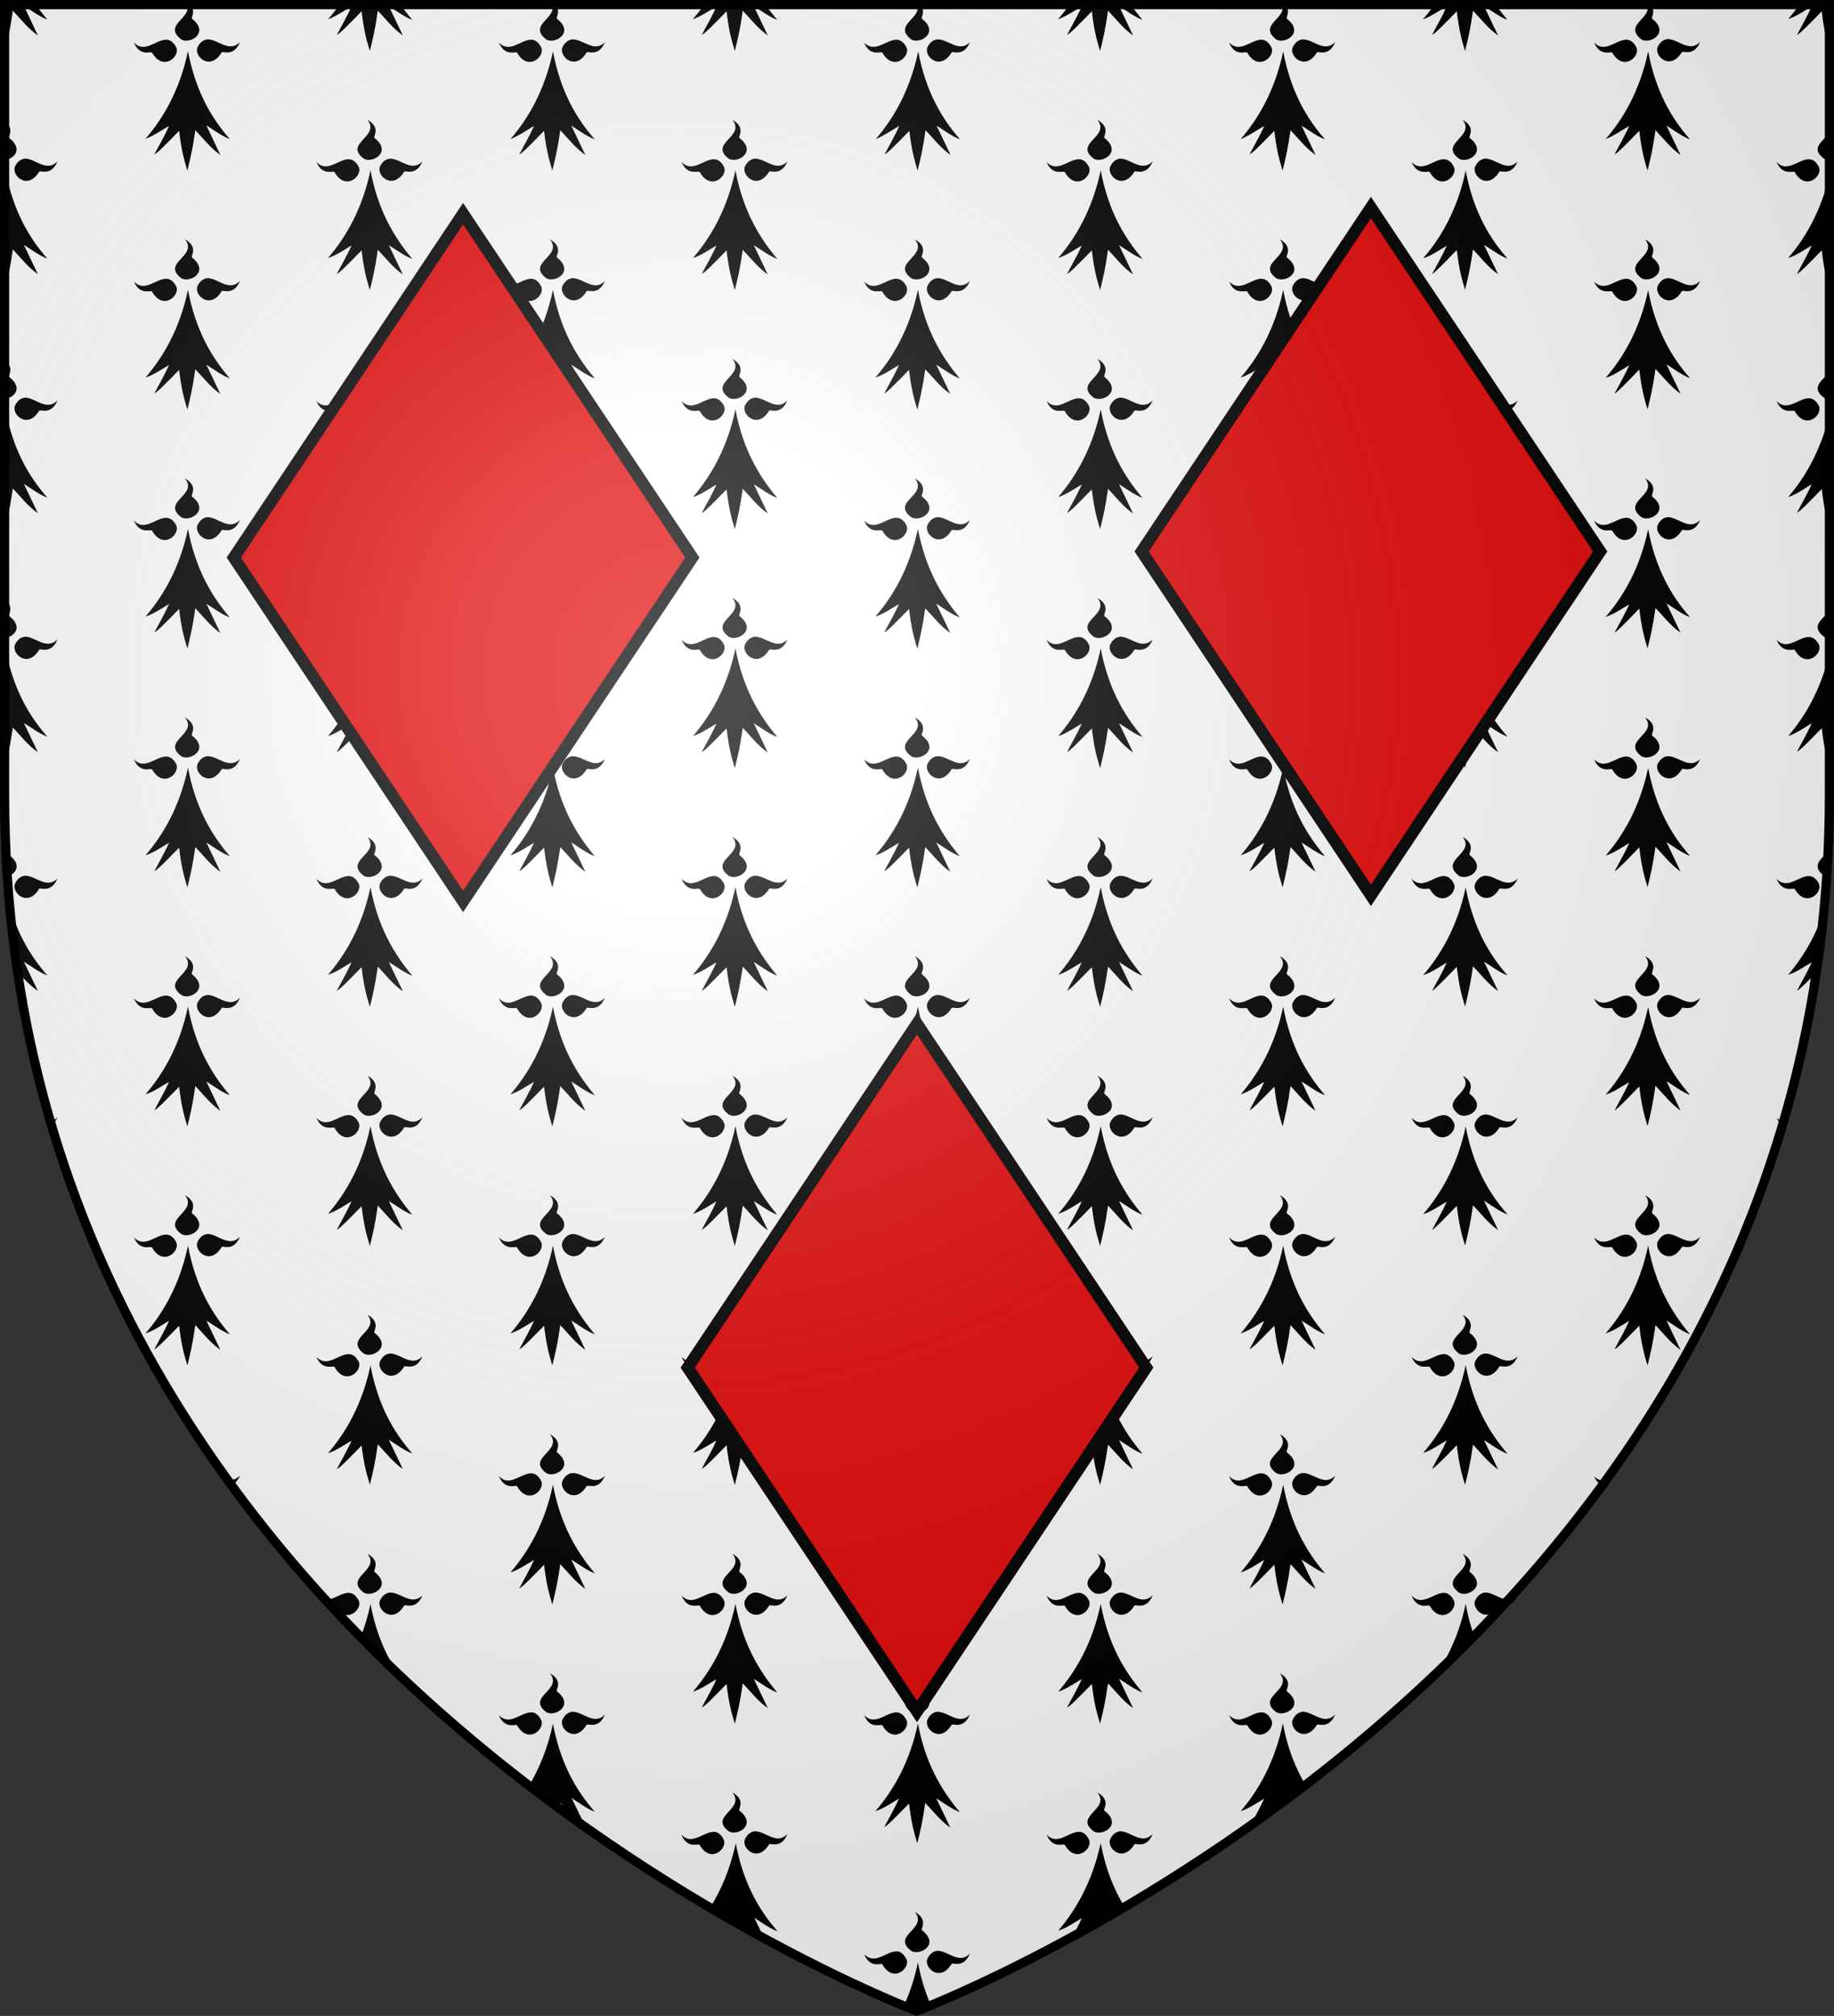<svg xmlns="http://www.w3.org/2000/svg" xml:space="preserve" id="svg2" x="0" y="0" style="enable-background:new 0 0 600 659.5" version="1.1" viewBox="0 0 600 659.5"><rect x="0" y="0" width="600" height="659.5" fill="#333333" stroke="none"/><style>.st0{fill:#fff}.st1{fill:#e20909;stroke:#000;stroke-width:3.897;stroke-miterlimit:10}</style><path id="path2875_4_" d="M300 657.9s298.5-112.3 298.5-397.8V1.5H1.5v258.6C1.5 545.6 300 657.9 300 657.9z" class="st0"/><path d="m242.9 630.1 2.7 1.5c-.9-.9-1.7-1.9-2.6-2.8 0 .5-.1.9-.1 1.3zM410.6 596.2c2.1-1.5 4.3-3.1 6.4-4.7-.1-.5-.1-1.1-.2-1.6-2.5 2.7-4.7 4.9-6.2 6.3zM354.8 631.5c.8-.5 1.7-.9 2.5-1.4 0-.3-.1-.7-.1-1.1-.9.9-1.7 1.7-2.4 2.5zM1.5 118.7v2.3c.3-.7.3-1.5 0-2.3zM183.3 589.7c-.1.7-.2 1.3-.3 1.9 2.4 1.7 4.7 3.4 7 5.1-2.5-2.2-4.5-4.6-6.7-7zM1.5 40.5v2.3c.3-.7.3-1.5 0-2.3zM1.5 196.8v2.3c.3-.7.3-1.4 0-2.3z" class="st0"/><path d="M596.7 51.9c.5.3 1.1.4 1.8.4v-9.2c-1.5 3-6.7 5.1-1.8 8.8zM598.5 40.2v-.5c-.2-.1-.4-.3-.6-.4l.6.9zM587.2 56.4c3.6 6.2 9.1 1.2 7.9-1.7-1-2.1-2.4-2.7-3.6-2.6-3.3.2-6.9 4.5-10.3.9 2.1 4.9 5.9 2.5 6 3.4zM490.5 56.2c.2-.7 3.9 1.7 6-3.4-3.4 3.6-7-.7-10.3-.9h-.5c-1 .2-2.2.7-3.1 2.6-1.2 2.9 4.1 7.9 7.9 1.7zM592.7 2.1c-1.5 3.4-3.3 6.4-4.8 9.3.9-.3 3.9-3.4 8.1-7.7.6 5.6 1.4 8.7 2.5 12.2V1.5h-9.8c-1.2 1.7-2.4 3.3-3.7 4.7 2.4-.7 5.2-2.6 7.7-4.1zM537 12.9c2.7 1.7 9.4-2.1 3.6-6.7-.7-.3 1.4-2.4-.7-4.7h-1c1.7 4.5-8 6.6-1.9 11.4zM550.2 17.1c.2-.7 3.9 1.7 6-3.4-3.4 3.6-7-.7-10.3-.9h-.5c-1 .2-2.2.7-3.1 2.6-1.2 2.9 4.1 7.9 7.9 1.7zM527.5 17.3c3.6 6.2 9.1 1.2 7.9-1.7-1-2.1-2.4-2.7-3.6-2.6-3.3.2-6.9 4.5-10.3.9 2.1 5 5.9 2.6 6 3.4zM533 41.2c-1.5 3.4-3.3 6.4-4.8 9.3.9-.3 3.9-3.4 8.1-7.7.7 6 1.5 9.1 2.7 13 1-4.1 1.7-6.9 2.6-13.2 2.6 2.7 4.8 5.7 8.2 8.1l-4.6-9.6c2.4 1.5 5.2 3.6 7.7 4.5-6.2-7-11.3-16-13.7-28.8-2.7 12.9-8.2 22.1-13.9 28.7 2.4-.9 5.1-2.8 7.7-4.3zM596.7 130.1c.5.3 1.1.4 1.8.4v-9.2c-1.5 3-6.7 5.1-1.8 8.8zM598.5 118.3v-.5c-.2-.1-.4-.3-.6-.4l.6.9zM587.2 134.6c3.6 6.2 9.1 1.2 7.9-1.7-1-2.1-2.4-2.7-3.6-2.6-3.3.2-6.9 4.5-10.3.9 2.1 4.9 5.9 2.5 6 3.4zM486.2 130.1h-.5c-1 .2-2.2.7-3.1 2.6-1.2 2.9 4.1 7.9 7.9 1.7.2-.7 3.9 1.7 6-3.4-3.4 3.6-7.1-.7-10.3-.9zM592.7 80.3c-1.5 3.4-3.3 6.4-4.8 9.3.9-.3 3.9-3.4 8.1-7.7.6 5.6 1.4 8.7 2.5 12.2V57.5c-2.9 11.9-8.1 20.7-13.5 26.9 2.4-.7 5.2-2.6 7.7-4.1zM537 91c2.7 1.7 9.4-2.1 3.6-6.7-.9-.3 2.4-3.3-2.4-6 4.4 5.5-7.9 7.6-1.2 12.7zM545.9 91h-.5c-1 .2-2.2.7-3.1 2.6-1.2 2.9 4.1 7.9 7.9 1.7.2-.7 3.9 1.7 6-3.4-3.4 3.6-7-.7-10.3-.9zM527.5 95.5c3.6 6.2 9.1 1.2 7.9-1.7-1-2.1-2.4-2.7-3.6-2.6-3.3.2-6.9 4.5-10.3.9 2.1 4.9 5.9 2.5 6 3.4zM536.3 120.9c.7 6 1.5 9.1 2.7 13 1-4.1 1.7-6.9 2.6-13.2 2.6 2.7 4.8 5.7 8.2 8.1l-4.6-9.6c2.4 1.5 5.2 3.6 7.7 4.5-6.2-7-11.3-16-13.7-28.8-2.7 12.9-8.2 22.1-13.9 28.7 2.4-.7 5.2-2.6 7.7-4.1-1.5 3.4-3.3 6.4-4.8 9.3.9-.5 4-3.6 8.1-7.9zM596.7 208.3c.5.3 1.1.4 1.8.4v-9.2c-1.5 2.9-6.7 5-1.8 8.8zM598.5 196.5v-.5c-.2-.1-.4-.3-.6-.4l.6.9zM587.2 212.7c3.6 6.2 9.1 1.2 7.9-1.7-1-2.1-2.4-2.7-3.6-2.6-3.3.2-6.9 4.5-10.3.9 2.1 5 5.9 2.6 6 3.4zM486.2 208.3h-.5c-1 .2-2.2.7-3.1 2.6-1.2 2.9 4.1 7.9 7.9 1.7.2-.7 3.9 1.7 6-3.4-3.4 3.5-7.1-.7-10.3-.9zM592.7 158.4c-1.5 3.4-3.3 6.4-4.8 9.3.9-.3 3.9-3.4 8.1-7.7.6 5.6 1.4 8.7 2.5 12.2v-36.5c-2.9 11.9-8.1 20.7-13.5 26.9 2.4-.7 5.2-2.6 7.7-4.2zM537 169.2c2.7 1.7 9.4-2.1 3.6-6.7-.9-.3 2.4-3.3-2.4-6 4.4 5.5-7.9 7.5-1.2 12.7zM545.9 169.2h-.5c-1 .2-2.2.7-3.1 2.6-1.2 2.9 4.1 7.9 7.9 1.7.2-.7 3.9 1.7 6-3.4-3.4 3.6-7-.7-10.3-.9zM527.5 173.7c3.6 6.2 9.1 1.2 7.9-1.7-1-2.1-2.4-2.7-3.6-2.6-3.3.2-6.9 4.5-10.3.9 2.1 4.9 5.9 2.5 6 3.4zM536.3 199.1c.7 6 1.5 9.1 2.7 13 1-4.1 1.7-6.9 2.6-13.2 2.6 2.7 4.8 5.7 8.2 8.1l-4.6-9.6c2.4 1.5 5.2 3.6 7.7 4.5-6.2-7-11.3-16-13.7-28.8-2.7 12.9-8.2 22.1-13.9 28.7 2.4-.7 5.2-2.6 7.7-4.1-1.5 3.4-3.3 6.4-4.8 9.3.9-.5 4-3.6 8.1-7.9zM596.7 286.5c.3.2.6.3.9.4.2-2.8.3-5.6.5-8.5-1.9 2.5-5.9 4.6-1.4 8.1zM598.2 274.2v-.3c-.1-.1-.2-.2-.4-.2.2.2.3.4.4.5zM587.2 290.9c3.6 6.2 9.1 1.2 7.9-1.7-1-2.1-2.4-2.7-3.6-2.6-3.3.2-6.9 4.5-10.3.9 2.1 5 5.9 2.6 6 3.4zM486.2 286.5h-.5c-1 .2-2.2.7-3.1 2.6-1.2 2.9 4.1 7.9 7.9 1.7.2-.7 3.9 1.7 6-3.4-3.4 3.5-7.1-.8-10.3-.9zM592.7 236.6c-1.5 3.4-3.3 6.4-4.8 9.3.9-.3 3.9-3.4 8.1-7.7.6 5.6 1.4 8.7 2.5 12.2v-36.5c-2.9 11.9-8.1 20.7-13.5 26.9 2.4-.8 5.2-2.6 7.7-4.2zM537 247.4c2.7 1.7 9.4-2.1 3.6-6.7-.9-.3 2.4-3.3-2.4-6 4.4 5.5-7.9 7.5-1.2 12.7zM545.9 247.4h-.5c-1 .2-2.2.7-3.1 2.6-1.2 2.9 4.1 7.9 7.9 1.7.2-.7 3.9 1.7 6-3.4-3.4 3.5-7-.8-10.3-.9zM527.5 251.8c3.6 6.2 9.1 1.2 7.9-1.7-1-2.1-2.4-2.7-3.6-2.6-3.3.2-6.9 4.5-10.3.9 2.1 5 5.9 2.6 6 3.4zM536.3 277.2c.7 6 1.5 9.1 2.7 13 1-4.1 1.7-6.9 2.6-13.2 2.6 2.7 4.8 5.7 8.2 8.1l-4.6-9.6c2.4 1.5 5.2 3.6 7.7 4.5-6.2-7-11.3-16-13.7-28.8-2.7 12.9-8.2 22.1-13.9 28.7 2.4-.7 5.2-2.6 7.7-4.1-1.5 3.4-3.3 6.4-4.8 9.3.9-.5 4-3.6 8.1-7.9zM583.1 368.2c.1-.4.2-.8.4-1.2-.7-.2-1.5-.6-2.2-1.3.5 1.3 1.1 2 1.8 2.5zM486.2 364.6h-.5c-1 .2-2.2.7-3.1 2.6-1.2 2.9 4.1 7.9 7.9 1.7.2-.7 3.9 1.7 6-3.4-3.4 3.6-7.1-.7-10.3-.9zM592.7 314.8c-1.5 3.4-3.3 6.4-4.8 9.3.7-.3 3.1-2.6 6.3-5.9 1-6.5 1.8-13.1 2.4-19.8-3 8.7-7.3 15.5-11.6 20.5 2.4-.7 5.2-2.6 7.7-4.1zM537 325.5c2.7 1.7 9.4-2.1 3.6-6.7-.9-.3 2.4-3.3-2.4-6 4.4 5.5-7.9 7.6-1.2 12.7zM545.9 325.5h-.5c-1 .2-2.2.7-3.1 2.6-1.2 2.9 4.1 7.9 7.9 1.7.2-.7 3.9 1.7 6-3.4-3.4 3.6-7-.7-10.3-.9zM527.5 330c3.6 6.2 9.1 1.2 7.9-1.7-1-2.1-2.4-2.7-3.6-2.6-3.3.2-6.9 4.5-10.3.9 2.1 4.9 5.9 2.5 6 3.4zM536.3 355.4c.7 6 1.5 9.1 2.7 13 1-4.1 1.7-6.9 2.6-13.2 2.6 2.7 4.8 5.7 8.2 8.1l-4.6-9.6c2.4 1.5 5.2 3.6 7.7 4.5-6.2-7-11.3-16-13.7-28.8-2.7 12.9-8.2 22.1-13.9 28.7 2.4-.7 5.2-2.6 7.7-4.1-1.5 3.4-3.3 6.4-4.8 9.3.9-.5 4-3.6 8.1-7.9zM486.2 442.8h-.5c-1 .2-2.2.7-3.1 2.6-1.2 2.9 4.1 7.9 7.9 1.7.2-.7 3.9 1.7 6-3.4-3.4 3.6-7.1-.7-10.3-.9zM537 403.7c2.7 1.7 9.4-2.1 3.6-6.7-.9-.3 2.4-3.3-2.4-6 4.4 5.5-7.9 7.6-1.2 12.7zM545.9 403.7h-.5c-1 .2-2.2.7-3.1 2.6-1.2 2.9 4.1 7.9 7.9 1.7.2-.7 3.9 1.7 6-3.4-3.4 3.6-7-.7-10.3-.9zM527.5 408.2c3.6 6.2 9.1 1.2 7.9-1.7-1-2.1-2.4-2.7-3.6-2.6-3.3.2-6.9 4.5-10.3.9 2.1 4.9 5.9 2.5 6 3.4zM539.2 407.5c-2.7 12.9-8.2 22.1-13.9 28.7 2.4-.7 5.2-2.6 7.7-4.1-1.5 3.4-3.3 6.4-4.8 9.3.9-.3 3.9-3.4 8.1-7.7.7 6 1.5 9.1 2.7 13 1-4.1 1.7-6.9 2.6-13.2 2.6 2.7 4.8 5.7 8.2 8.1l-4.6-9.6c2.4 1.5 5.2 3.6 7.7 4.5-6.1-7.2-11.3-16.1-13.7-29zM491.8 525.2c1.3.1 3.4-.1 4.7-3.4-.9 1-1.9 1.4-2.9 1.4-.6.7-1.2 1.4-1.8 2z"/><path d="M486.2 521h-.5c-1 .2-2.2.7-3.1 2.6-1.2 2.9 4.1 7.9 7.9 1.7.1-.2.6-.1 1.3 0 .6-.7 1.2-1.3 1.8-2-2.5.1-5.1-2.2-7.4-2.3zM521.5 482.9c.8 1.8 1.7 2.7 2.7 3 .4-.6.8-1.1 1.2-1.7-1.3.3-2.6.1-3.9-1.3zM477.3 51.9c2.7 1.7 9.4-2.1 3.6-6.7-.9-.3 2.4-3.3-2.4-6 4.4 5.5-7.9 7.6-1.2 12.7zM467.8 56.4c3.6 6.2 9.1 1.2 7.9-1.7-1-2.1-2.4-2.7-3.6-2.6-3.3.2-6.9 4.5-10.3.9 2.1 4.9 5.8 2.5 6 3.4zM366.8 51.9h-.5c-1 .2-2.2.7-3.1 2.6-1.2 2.9 4.1 7.9 7.9 1.7.2-.7 3.9 1.7 6-3.4-3.5 3.6-7.1-.7-10.3-.9zM473.3 2.1c-1.5 3.4-3.3 6.4-4.8 9.3.9-.3 3.9-3.4 8.1-7.7.7 6 1.5 9.1 2.7 13 1-4.1 1.7-6.9 2.6-13.2 2.6 2.7 4.8 5.7 8.2 8.1L485.5 2c2.4 1.5 5.2 3.6 7.7 4.5-1.3-1.5-2.6-3.2-3.9-4.9h-20.1c-1.2 1.7-2.4 3.3-3.7 4.7 2.5-.8 5.2-2.7 7.8-4.2zM417.5 12.9c2.7 1.7 9.4-2.1 3.6-6.7-.7-.3 1.4-2.4-.7-4.7h-1c1.8 4.5-8 6.6-1.9 11.4zM426.5 12.9h-.5c-1 .2-2.2.7-3.1 2.6-1.2 2.9 4.1 7.9 7.9 1.7.2-.7 3.9 1.7 6-3.4-3.5 3.5-7.1-.8-10.3-.9zM408.1 17.3c3.6 6.2 9.1 1.2 7.9-1.7-1-2.1-2.4-2.7-3.6-2.6-3.3.2-6.9 4.5-10.3.9 2 5 5.8 2.6 6 3.4zM413.6 41.2c-1.5 3.4-3.3 6.4-4.8 9.3.9-.3 3.9-3.4 8.1-7.7.7 6 1.5 9.1 2.7 13 1-4.1 1.7-6.9 2.6-13.2 2.6 2.7 4.8 5.7 8.2 8.1l-4.6-9.6c2.4 1.5 5.2 3.6 7.7 4.5-6.2-7-11.3-16-13.7-28.8-2.7 12.9-8.2 22.1-13.9 28.7 2.4-.9 5.1-2.8 7.7-4.3zM477.3 130.1c2.7 1.7 9.4-2.1 3.6-6.7-.9-.3 2.4-3.3-2.4-6 4.4 5.5-7.9 7.6-1.2 12.7zM467.8 134.6c3.6 6.2 9.1 1.2 7.9-1.7-1-2.1-2.4-2.7-3.6-2.6-3.3.2-6.9 4.5-10.3.9 2.1 4.9 5.8 2.5 6 3.4zM366.8 130.1h-.5c-1 .2-2.2.7-3.1 2.6-1.2 2.9 4.1 7.9 7.9 1.7.2-.7 3.9 1.7 6-3.4-3.5 3.6-7.1-.7-10.3-.9zM476.6 81.8c.7 6 1.5 9.1 2.7 13 1-4.1 1.7-6.9 2.6-13.2 2.6 2.7 4.8 5.7 8.2 8.1l-4.6-9.6c2.4 1.5 5.2 3.6 7.7 4.5-6.2-7-11.3-16-13.7-28.8-2.7 12.9-8.2 22.1-13.9 28.7 2.4-.7 5.2-2.6 7.7-4.1-1.5 3.4-3.3 6.4-4.8 9.3.9-.5 3.9-3.6 8.1-7.9zM421.1 84.3c-.9-.3 2.4-3.3-2.4-6 4.5 5.5-7.9 7.6-1.2 12.7 2.8 1.7 9.5-2 3.6-6.7zM426.5 91h-.5c-1 .2-2.2.7-3.1 2.6-1.2 2.9 4.1 7.9 7.9 1.7.2-.7 3.9 1.7 6-3.4-3.5 3.6-7.1-.7-10.3-.9zM408.1 95.5c3.6 6.2 9.1 1.2 7.9-1.7-1-2.1-2.4-2.7-3.6-2.6-3.3.2-6.9 4.5-10.3.9 2 4.9 5.8 2.5 6 3.4zM419.8 94.8c-2.7 12.9-8.2 22.1-13.9 28.7 2.4-.7 5.2-2.6 7.7-4.1-1.5 3.4-3.3 6.4-4.8 9.3.9-.3 3.9-3.4 8.1-7.7.7 6 1.5 9.1 2.7 13 1-4.1 1.7-6.9 2.6-13.2 2.6 2.7 4.8 5.7 8.2 8.1l-4.6-9.6c2.4 1.5 5.2 3.6 7.7 4.5-6.2-7.2-11.3-16.1-13.7-29zM477.3 208.3c2.7 1.7 9.4-2.1 3.6-6.7-.9-.3 2.4-3.3-2.4-6 4.4 5.5-7.9 7.5-1.2 12.7zM467.8 212.7c3.6 6.2 9.1 1.2 7.9-1.7-1-2.1-2.4-2.7-3.6-2.6-3.3.2-6.9 4.5-10.3.9 2.1 5 5.8 2.6 6 3.4zM366.8 208.3h-.5c-1 .2-2.2.7-3.1 2.6-1.2 2.9 4.1 7.9 7.9 1.7.2-.7 3.9 1.7 6-3.4-3.5 3.5-7.1-.7-10.3-.9zM476.6 160c.7 6 1.5 9.1 2.7 13 1-4.1 1.7-6.9 2.6-13.2 2.6 2.7 4.8 5.7 8.2 8.1l-4.6-9.6c2.4 1.5 5.2 3.6 7.7 4.5-6.2-7-11.3-16-13.7-28.8-2.7 12.9-8.2 22.1-13.9 28.7 2.4-.7 5.2-2.6 7.7-4.1-1.5 3.4-3.3 6.4-4.8 9.3.9-.5 3.9-3.6 8.1-7.9zM421.1 162.5c-.9-.3 2.4-3.3-2.4-6 4.5 5.5-7.9 7.6-1.2 12.7 2.8 1.7 9.5-2.1 3.6-6.7zM426.5 169.2h-.5c-1 .2-2.2.7-3.1 2.6-1.2 2.9 4.1 7.9 7.9 1.7.2-.7 3.9 1.7 6-3.4-3.5 3.6-7.1-.7-10.3-.9zM408.1 173.7c3.6 6.2 9.1 1.2 7.9-1.7-1-2.1-2.4-2.7-3.6-2.6-3.3.2-6.9 4.5-10.3.9 2 4.9 5.8 2.5 6 3.4zM419.8 173c-2.7 12.9-8.2 22.1-13.9 28.7 2.4-.7 5.2-2.6 7.7-4.1-1.5 3.4-3.3 6.4-4.8 9.3.9-.3 3.9-3.4 8.1-7.7.7 6 1.5 9.1 2.7 13 1-4.1 1.7-6.9 2.6-13.2 2.6 2.7 4.8 5.7 8.2 8.1l-4.6-9.6c2.4 1.5 5.2 3.6 7.7 4.5-6.2-7.2-11.3-16.2-13.7-29zM477.3 286.5c2.7 1.7 9.4-2.1 3.6-6.7-.9-.3 2.4-3.3-2.4-6 4.4 5.4-7.9 7.5-1.2 12.7zM467.8 290.9c3.6 6.2 9.1 1.2 7.9-1.7-1-2.1-2.4-2.7-3.6-2.6-3.3.2-6.9 4.5-10.3.9 2.1 5 5.8 2.6 6 3.4zM366.8 286.5h-.5c-1 .2-2.2.7-3.1 2.6-1.2 2.9 4.1 7.9 7.9 1.7.2-.7 3.9 1.7 6-3.4-3.5 3.5-7.1-.8-10.3-.9zM476.6 238.2c.7 6 1.5 9.1 2.7 13 1-4.1 1.7-6.9 2.6-13.2 2.6 2.7 4.8 5.7 8.2 8.1l-4.6-9.6c2.4 1.5 5.2 3.6 7.7 4.5-6.2-7-11.3-16-13.7-28.8-2.7 12.9-8.2 22.1-13.9 28.7 2.4-.7 5.2-2.6 7.7-4.1-1.5 3.4-3.3 6.4-4.8 9.3.9-.6 3.9-3.7 8.1-7.9zM421.1 240.7c-.9-.3 2.4-3.3-2.4-6 4.5 5.5-7.9 7.6-1.2 12.7 2.8 1.7 9.5-2.1 3.6-6.7zM426.5 247.4h-.5c-1 .2-2.2.7-3.1 2.6-1.2 2.9 4.1 7.9 7.9 1.7.2-.7 3.9 1.7 6-3.4-3.5 3.5-7.1-.8-10.3-.9zM408.1 251.8c3.6 6.2 9.1 1.2 7.9-1.7-1-2.1-2.4-2.7-3.6-2.6-3.3.2-6.9 4.5-10.3.9 2 5 5.8 2.6 6 3.4zM419.8 251.1c-2.7 12.9-8.2 22.1-13.9 28.7 2.4-.7 5.2-2.6 7.7-4.1-1.5 3.4-3.3 6.4-4.8 9.3.9-.3 3.9-3.4 8.1-7.7.7 6 1.5 9.1 2.7 13 1-4.1 1.7-6.9 2.6-13.2 2.6 2.7 4.8 5.7 8.2 8.1l-4.6-9.6c2.4 1.5 5.2 3.6 7.7 4.5-6.2-7.2-11.3-16.1-13.7-29zM477.3 364.6c2.7 1.7 9.4-2.1 3.6-6.7-.9-.3 2.4-3.3-2.4-6 4.4 5.5-7.9 7.6-1.2 12.7zM467.8 369.1c3.6 6.2 9.1 1.2 7.9-1.7-1-2.1-2.4-2.7-3.6-2.6-3.3.2-6.9 4.5-10.3.9 2.1 4.9 5.8 2.5 6 3.4zM366.8 364.6h-.5c-1 .2-2.2.7-3.1 2.6-1.2 2.9 4.1 7.9 7.9 1.7.2-.7 3.9 1.7 6-3.4-3.5 3.6-7.1-.7-10.3-.9zM476.6 316.3c.7 6 1.5 9.1 2.7 13 1-4.1 1.7-6.9 2.6-13.2 2.6 2.7 4.8 5.7 8.2 8.1l-4.6-9.6c2.4 1.5 5.2 3.6 7.7 4.5-6.2-7-11.3-16-13.7-28.8-2.7 12.9-8.2 22.1-13.9 28.7 2.4-.7 5.2-2.6 7.7-4.1-1.5 3.4-3.3 6.4-4.8 9.3.9-.5 3.9-3.6 8.1-7.9zM421.1 318.8c-.9-.3 2.4-3.3-2.4-6 4.5 5.5-7.9 7.6-1.2 12.7 2.8 1.8 9.5-2 3.6-6.7zM426.5 325.5h-.5c-1 .2-2.2.7-3.1 2.6-1.2 2.9 4.1 7.9 7.9 1.7.2-.7 3.9 1.7 6-3.4-3.5 3.6-7.1-.7-10.3-.9zM408.1 330c3.6 6.2 9.1 1.2 7.9-1.7-1-2.1-2.4-2.7-3.6-2.6-3.3.2-6.9 4.5-10.3.9 2 4.9 5.8 2.5 6 3.4zM419.8 329.3c-2.7 12.9-8.2 22.1-13.9 28.7 2.4-.7 5.2-2.6 7.7-4.1-1.5 3.4-3.3 6.4-4.8 9.3.9-.3 3.9-3.4 8.1-7.7.7 6 1.5 9.1 2.7 13 1-4.1 1.7-6.9 2.6-13.2 2.6 2.7 4.8 5.7 8.2 8.1l-4.6-9.6c2.4 1.5 5.2 3.6 7.7 4.5-6.2-7.2-11.3-16.1-13.7-29zM477.3 442.8c2.7 1.7 9.4-2.1 3.6-6.7-.9-.3 2.4-3.3-2.4-6 4.4 5.5-7.9 7.5-1.2 12.7zM467.8 447.3c3.6 6.2 9.1 1.2 7.9-1.7-1-2.1-2.4-2.7-3.6-2.6-3.3.2-6.9 4.5-10.3.9 2.1 4.9 5.8 2.5 6 3.4zM366.8 442.8h-.5c-1 .2-2.2.7-3.1 2.6-1.2 2.9 4.1 7.9 7.9 1.7.2-.7 3.9 1.7 6-3.4-3.5 3.6-7.1-.7-10.3-.9zM476.6 394.5c.7 6 1.5 9.1 2.7 13 1-4.1 1.7-6.9 2.6-13.2 2.6 2.7 4.8 5.7 8.2 8.1l-4.6-9.6c2.4 1.5 5.2 3.6 7.7 4.5-6.2-7-11.3-16-13.7-28.8-2.7 12.9-8.2 22.1-13.9 28.7 2.4-.7 5.2-2.6 7.7-4.1-1.5 3.4-3.3 6.4-4.8 9.3.9-.5 3.9-3.6 8.1-7.9zM421.1 397c-.9-.3 2.4-3.3-2.4-6 4.5 5.5-7.9 7.6-1.2 12.7 2.8 1.7 9.5-2.1 3.6-6.7zM426.5 403.7h-.5c-1 .2-2.2.7-3.1 2.6-1.2 2.9 4.1 7.9 7.9 1.7.2-.7 3.9 1.7 6-3.4-3.5 3.6-7.1-.7-10.3-.9zM408.1 408.2c3.6 6.2 9.1 1.2 7.9-1.7-1-2.1-2.4-2.7-3.6-2.6-3.3.2-6.9 4.5-10.3.9 2 4.9 5.8 2.5 6 3.4zM419.8 407.5c-2.7 12.9-8.2 22.1-13.9 28.7 2.4-.7 5.2-2.6 7.7-4.1-1.5 3.4-3.3 6.4-4.8 9.3.9-.3 3.9-3.4 8.1-7.7.7 6 1.5 9.1 2.7 13 1-4.1 1.7-6.9 2.6-13.2 2.6 2.7 4.8 5.7 8.2 8.1l-4.6-9.6c2.4 1.5 5.2 3.6 7.7 4.5-6.2-7.2-11.3-16.1-13.7-29zM480.9 514.3c-.9-.3 2.4-3.3-2.4-6 4.5 5.5-7.9 7.6-1.2 12.7 2.7 1.7 9.4-2.1 3.6-6.7zM472.1 521.1c-3.3.2-6.9 4.5-10.3.9 2.1 5 5.8 2.6 6 3.4 3.6 6.2 9.1 1.2 7.9-1.7-1-2.1-2.4-2.7-3.6-2.6zM366.8 521h-.5c-1 .2-2.2.7-3.1 2.6-1.2 2.9 4.1 7.9 7.9 1.7.2-.7 3.9 1.7 6-3.4-3.5 3.5-7.1-.8-10.3-.9zM479.5 446.6c-2.7 12.9-8.2 22.1-13.9 28.7 2.4-.7 5.2-2.6 7.7-4.1-1.5 3.4-3.3 6.4-4.8 9.3.9-.3 3.9-3.4 8.1-7.7.7 6 1.5 9.1 2.7 13 1-4.1 1.7-6.9 2.6-13.2 2.6 2.7 4.8 5.7 8.2 8.1l-4.6-9.6c2.4 1.5 5.2 3.6 7.7 4.5-6.2-7.2-11.3-16.2-13.7-29zM421.1 475.2c-.9-.3 2.4-3.3-2.4-6 4.5 5.5-7.9 7.6-1.2 12.7 2.8 1.7 9.5-2.1 3.6-6.7zM426.5 481.9h-.5c-1 .2-2.2.7-3.1 2.6-1.2 2.9 4.1 7.9 7.9 1.7.2-.7 3.9 1.7 6-3.4-3.5 3.5-7.1-.8-10.3-.9zM408.1 486.3c3.6 6.2 9.1 1.2 7.9-1.7-1-2.1-2.4-2.7-3.6-2.6-3.3.2-6.9 4.5-10.3.9 2 5 5.8 2.6 6 3.4zM419.8 485.7c-2.7 12.9-8.2 22.1-13.9 28.7 2.4-.7 5.2-2.6 7.7-4.1-1.5 3.4-3.3 6.4-4.8 9.3.9-.3 3.9-3.4 8.1-7.7.7 6 1.5 9.1 2.7 13 1-4.1 1.7-6.9 2.6-13.2 2.6 2.7 4.8 5.7 8.2 8.1l-4.6-9.6c2.4 1.5 5.2 3.6 7.7 4.5-6.2-7.2-11.3-16.2-13.7-29zM366.8 599.1h-.5c-1 .2-2.2.7-3.1 2.6-1.2 2.9 4.1 7.9 7.9 1.7.2-.7 3.9 1.7 6-3.4-3.5 3.6-7.1-.7-10.3-.9zM470.5 546.9c4-3.8 7.9-7.7 11.8-11.7-1.2-3.2-2.1-6.6-2.8-10.5-1.9 9.1-5.3 16.4-9 22.2zM421.1 553.4c-.9-.3 2.4-3.3-2.4-6 4.5 5.5-7.9 7.6-1.2 12.7 2.8 1.7 9.5-2.1 3.6-6.7zM426.5 560h-.5c-1 .2-2.2.7-3.1 2.6-1.2 2.9 4.1 7.9 7.9 1.7.2-.7 3.9 1.7 6-3.4-3.5 3.6-7.1-.7-10.3-.9zM412.4 560.2c-3.3.2-6.9 4.5-10.3.9 2.1 5 5.8 2.6 6 3.4 3.6 6.2 9.1 1.2 7.9-1.7-1-2.1-2.4-2.8-3.6-2.6zM408.8 597.6c.3-.1.9-.6 1.8-1.4-.6.4-1.1.8-1.7 1.2 0 .1-.1.2-.1.2z"/><path d="M405.9 592.5c2.4-.7 5.2-2.6 7.7-4.1-1.5 3.3-3.2 6.2-4.7 9 .6-.4 1.1-.8 1.7-1.2 1.5-1.4 3.7-3.6 6.2-6.3.1.6.1 1.1.2 1.6 3.3-2.5 6.7-5 10.1-7.6-3.3-5.5-5.9-12-7.4-20.1-2.7 12.9-8.2 22.2-13.8 28.7zM357.8 51.9c2.7 1.7 9.4-2.1 3.6-6.7-.9-.3 2.4-3.3-2.4-6 4.5 5.5-7.9 7.6-1.2 12.7zM348.4 56.4c3.6 6.2 9.1 1.2 7.9-1.7-1-2.1-2.4-2.7-3.6-2.6-3.3.2-6.9 4.5-10.3.9 2 4.9 5.8 2.5 6 3.4zM247.3 51.9h-.5c-1 .2-2.2.7-3.1 2.6-1.2 2.9 4.1 7.9 7.9 1.7.2-.7 3.9 1.7 6-3.4-3.4 3.6-7-.7-10.3-.9zM353.9 2.1c-1.5 3.4-3.3 6.4-4.8 9.3.9-.3 3.9-3.4 8.1-7.7.7 6 1.5 9.1 2.7 13 1-4.1 1.7-6.9 2.6-13.2 2.6 2.7 4.8 5.7 8.2 8.1L366.1 2c2.4 1.5 5.2 3.6 7.7 4.5-1.3-1.5-2.6-3.2-3.9-4.9h-20.1c-1.2 1.7-2.4 3.3-3.7 4.7 2.5-.8 5.2-2.7 7.8-4.2zM298.1 12.9c2.7 1.7 9.4-2.1 3.6-6.7-.7-.3 1.4-2.4-.7-4.7h-1c1.8 4.5-8 6.6-1.9 11.4zM307 12.9h-.5c-1 .2-2.2.7-3.1 2.6-1.2 2.9 4.1 7.9 7.9 1.7.2-.7 3.9 1.7 6-3.4-3.4 3.5-7-.8-10.3-.9zM288.7 17.3c3.6 6.2 9.1 1.2 7.9-1.7-1-2.1-2.4-2.7-3.6-2.6-3.3.2-6.9 4.5-10.3.9 2 5 5.8 2.6 6 3.4zM294.2 41.2c-1.5 3.4-3.3 6.4-4.8 9.3.9-.3 3.9-3.4 8.1-7.7.7 6 1.5 9.1 2.7 13 1-4.1 1.7-6.9 2.6-13.2 2.6 2.7 4.8 5.7 8.2 8.1l-4.6-9.6c2.4 1.5 5.2 3.6 7.7 4.5-6.2-7-11.3-16-13.7-28.8-2.7 12.9-8.2 22.1-13.9 28.7 2.3-.9 5.1-2.8 7.7-4.3zM361.4 123.4c-.9-.3 2.4-3.3-2.4-6 4.5 5.5-7.9 7.6-1.2 12.7 2.8 1.7 9.5-2 3.6-6.7zM348.4 134.6c3.6 6.2 9.1 1.2 7.9-1.7-1-2.1-2.4-2.7-3.6-2.6-3.3.2-6.9 4.5-10.3.9 2 4.9 5.8 2.5 6 3.4zM247.3 130.1h-.5c-1 .2-2.2.7-3.1 2.6-1.2 2.9 4.1 7.9 7.9 1.7.2-.7 3.9 1.7 6-3.4-3.4 3.6-7-.7-10.3-.9zM360.1 55.7c-2.7 12.9-8.2 22.1-13.9 28.7 2.4-.7 5.2-2.6 7.7-4.1-1.5 3.4-3.3 6.4-4.8 9.3.9-.3 3.9-3.4 8.1-7.7.7 6 1.5 9.1 2.7 13 1-4.1 1.7-6.9 2.6-13.2 2.6 2.7 4.8 5.7 8.2 8.1l-4.6-9.6c2.4 1.5 5.2 3.6 7.7 4.5-6.2-7.2-11.3-16.1-13.7-29zM301.7 84.3c-.9-.3 2.4-3.3-2.4-6 4.5 5.5-7.9 7.6-1.2 12.7 2.8 1.7 9.5-2 3.6-6.7zM307 91h-.5c-1 .2-2.2.7-3.1 2.6-1.2 2.9 4.1 7.9 7.9 1.7.2-.7 3.9 1.7 6-3.4-3.4 3.6-7-.7-10.3-.9zM288.7 95.5c3.6 6.2 9.1 1.2 7.9-1.7-1-2.1-2.4-2.7-3.6-2.6-3.3.2-6.9 4.5-10.3.9 2 4.9 5.8 2.5 6 3.4zM300.3 94.8c-2.7 12.9-8.2 22.1-13.9 28.7 2.4-.7 5.2-2.6 7.7-4.1-1.5 3.4-3.3 6.4-4.8 9.3.9-.3 3.9-3.4 8.1-7.7.7 6 1.5 9.1 2.7 13 1-4.1 1.7-6.9 2.6-13.2 2.6 2.7 4.8 5.7 8.2 8.1l-4.6-9.6c2.4 1.5 5.2 3.6 7.7 4.5-6.1-7.2-11.3-16.1-13.7-29zM361.4 201.6c-.9-.3 2.4-3.3-2.4-6 4.5 5.5-7.9 7.6-1.2 12.7 2.8 1.7 9.5-2.1 3.6-6.7zM348.4 212.7c3.6 6.2 9.1 1.2 7.9-1.7-1-2.1-2.4-2.7-3.6-2.6-3.3.2-6.9 4.5-10.3.9 2 5 5.8 2.6 6 3.4zM247.3 208.3h-.5c-1 .2-2.2.7-3.1 2.6-1.2 2.9 4.1 7.9 7.9 1.7.2-.7 3.9 1.7 6-3.4-3.4 3.5-7-.7-10.3-.9zM360.1 133.9c-2.7 12.9-8.2 22.1-13.9 28.7 2.4-.7 5.2-2.6 7.7-4.1-1.5 3.4-3.3 6.4-4.8 9.3.9-.3 3.9-3.4 8.1-7.7.7 6 1.5 9.1 2.7 13 1-4.1 1.7-6.9 2.6-13.2 2.6 2.7 4.8 5.7 8.2 8.1l-4.6-9.6c2.4 1.5 5.2 3.6 7.7 4.5-6.2-7.2-11.3-16.1-13.7-29zM301.7 162.5c-.9-.3 2.4-3.3-2.4-6 4.5 5.5-7.9 7.6-1.2 12.7 2.8 1.7 9.5-2.1 3.6-6.7zM307 169.2h-.5c-1 .2-2.2.7-3.1 2.6-1.2 2.9 4.1 7.9 7.9 1.7.2-.7 3.9 1.7 6-3.4-3.4 3.6-7-.7-10.3-.9zM288.7 173.7c3.6 6.2 9.1 1.2 7.9-1.7-1-2.1-2.4-2.7-3.6-2.6-3.3.2-6.9 4.5-10.3.9 2 4.9 5.8 2.5 6 3.4zM300.3 173c-2.7 12.9-8.2 22.1-13.9 28.7 2.4-.7 5.2-2.6 7.7-4.1-1.5 3.4-3.3 6.4-4.8 9.3.9-.3 3.9-3.4 8.1-7.7.7 6 1.5 9.1 2.7 13 1-4.1 1.7-6.9 2.6-13.2 2.6 2.7 4.8 5.7 8.2 8.1l-4.6-9.6c2.4 1.5 5.2 3.6 7.7 4.5-6.1-7.2-11.3-16.2-13.7-29zM361.4 279.8c-.9-.3 2.4-3.3-2.4-6 4.5 5.5-7.9 7.6-1.2 12.7 2.8 1.7 9.5-2.1 3.6-6.7zM348.4 290.9c3.6 6.2 9.1 1.2 7.9-1.7-1-2.1-2.4-2.7-3.6-2.6-3.3.2-6.9 4.5-10.3.9 2 5 5.8 2.6 6 3.4zM247.3 286.5h-.5c-1 .2-2.2.7-3.1 2.6-1.2 2.9 4.1 7.9 7.9 1.7.2-.7 3.9 1.7 6-3.4-3.4 3.5-7-.8-10.3-.9zM360.1 212.1c-2.7 12.9-8.2 22.1-13.9 28.7 2.4-.7 5.2-2.6 7.7-4.1-1.5 3.4-3.3 6.4-4.8 9.3.9-.3 3.9-3.4 8.1-7.7.7 6 1.5 9.1 2.7 13 1-4.1 1.7-6.9 2.6-13.2 2.6 2.7 4.8 5.7 8.2 8.1l-4.6-9.6c2.4 1.5 5.2 3.6 7.7 4.5-6.2-7.2-11.3-16.2-13.7-29zM301.7 240.7c-.9-.3 2.4-3.3-2.4-6 4.5 5.5-7.9 7.6-1.2 12.7 2.8 1.7 9.5-2.1 3.6-6.7zM307 247.4h-.5c-1 .2-2.2.7-3.1 2.6-1.2 2.9 4.1 7.9 7.9 1.7.2-.7 3.9 1.7 6-3.4-3.4 3.5-7-.8-10.3-.9zM288.7 251.8c3.6 6.2 9.1 1.2 7.9-1.7-1-2.1-2.4-2.7-3.6-2.6-3.3.2-6.9 4.5-10.3.9 2 5 5.8 2.6 6 3.4zM300.3 251.1c-2.7 12.9-8.2 22.1-13.9 28.7 2.4-.7 5.2-2.6 7.7-4.1-1.5 3.4-3.3 6.4-4.8 9.3.9-.3 3.9-3.4 8.1-7.7.7 6 1.5 9.1 2.7 13 1-4.1 1.7-6.9 2.6-13.2 2.6 2.7 4.8 5.7 8.2 8.1l-4.6-9.6c2.4 1.5 5.2 3.6 7.7 4.5-6.1-7.2-11.3-16.1-13.7-29zM361.4 357.9c-.9-.3 2.4-3.3-2.4-6 4.5 5.5-7.9 7.6-1.2 12.7 2.8 1.7 9.5-2 3.6-6.7zM348.4 369.1c3.6 6.2 9.1 1.2 7.9-1.7-1-2.1-2.4-2.7-3.6-2.6-3.3.2-6.9 4.5-10.3.9 2 4.9 5.8 2.5 6 3.4zM247.3 364.6h-.5c-1 .2-2.2.7-3.1 2.6-1.2 2.9 4.1 7.9 7.9 1.7.2-.7 3.9 1.7 6-3.4-3.4 3.6-7-.7-10.3-.9zM360.1 290.2c-2.7 12.9-8.2 22.1-13.9 28.7 2.4-.7 5.2-2.6 7.7-4.1-1.5 3.4-3.3 6.4-4.8 9.3.9-.3 3.9-3.4 8.1-7.7.7 6 1.5 9.1 2.7 13 1-4.1 1.7-6.9 2.6-13.2 2.6 2.7 4.8 5.7 8.2 8.1l-4.6-9.6c2.4 1.5 5.2 3.6 7.7 4.5-6.2-7.2-11.3-16.1-13.7-29zM301.7 318.8c-.9-.3 2.4-3.3-2.4-6 4.5 5.5-7.9 7.6-1.2 12.7 2.8 1.8 9.5-2 3.6-6.7zM307 325.5h-.5c-1 .2-2.2.7-3.1 2.6-1.2 2.9 4.1 7.9 7.9 1.7.2-.7 3.9 1.7 6-3.4-3.4 3.6-7-.7-10.3-.9zM288.7 330c3.6 6.2 9.1 1.2 7.9-1.7-1-2.1-2.4-2.7-3.6-2.6-3.3.2-6.9 4.5-10.3.9 2 4.9 5.8 2.5 6 3.4zM300.3 329.3c-2.7 12.9-8.2 22.1-13.9 28.7 2.4-.7 5.2-2.6 7.7-4.1-1.5 3.4-3.3 6.4-4.8 9.3.9-.3 3.9-3.4 8.1-7.7.7 6 1.5 9.1 2.7 13 1-4.1 1.7-6.9 2.6-13.2 2.6 2.7 4.8 5.7 8.2 8.1l-4.6-9.6c2.4 1.5 5.2 3.6 7.7 4.5-6.1-7.2-11.3-16.1-13.7-29zM361.4 436.1c-.9-.3 2.4-3.3-2.4-6 4.5 5.5-7.9 7.6-1.2 12.7 2.8 1.7 9.5-2.1 3.6-6.7zM348.4 447.3c3.6 6.2 9.1 1.2 7.9-1.7-1-2.1-2.4-2.7-3.6-2.6-3.3.2-6.9 4.5-10.3.9 2 4.9 5.8 2.5 6 3.4zM247.3 442.8h-.5c-1 .2-2.2.7-3.1 2.6-1.2 2.9 4.1 7.9 7.9 1.7.2-.7 3.9 1.7 6-3.4-3.4 3.6-7-.7-10.3-.9zM360.1 368.4c-2.7 12.9-8.2 22.1-13.9 28.7 2.4-.7 5.2-2.6 7.7-4.1-1.5 3.4-3.3 6.4-4.8 9.3.9-.3 3.9-3.4 8.1-7.7.7 6 1.5 9.1 2.7 13 1-4.1 1.7-6.9 2.6-13.2 2.6 2.7 4.8 5.7 8.2 8.1l-4.6-9.6c2.4 1.5 5.2 3.6 7.7 4.5-6.2-7.2-11.3-16.1-13.7-29zM301.7 397c-.9-.3 2.4-3.3-2.4-6 4.5 5.5-7.9 7.6-1.2 12.7 2.8 1.7 9.5-2.1 3.6-6.7zM307 403.7h-.5c-1 .2-2.2.7-3.1 2.6-1.2 2.9 4.1 7.9 7.9 1.7.2-.7 3.9 1.7 6-3.4-3.4 3.6-7-.7-10.3-.9zM288.7 408.2c3.6 6.2 9.1 1.2 7.9-1.7-1-2.1-2.4-2.7-3.6-2.6-3.3.2-6.9 4.5-10.3.9 2 4.9 5.8 2.5 6 3.4zM300.3 407.5c-2.7 12.9-8.2 22.1-13.9 28.7 2.4-.7 5.2-2.6 7.7-4.1-1.5 3.4-3.3 6.4-4.8 9.3.9-.3 3.9-3.4 8.1-7.7.7 6 1.5 9.1 2.7 13 1-4.1 1.7-6.9 2.6-13.2 2.6 2.7 4.8 5.7 8.2 8.1l-4.6-9.6c2.4 1.5 5.2 3.6 7.7 4.5-6.1-7.2-11.3-16.1-13.7-29zM361.4 514.3c-.9-.3 2.4-3.3-2.4-6 4.5 5.5-7.9 7.6-1.2 12.7 2.8 1.7 9.5-2.1 3.6-6.7zM348.4 525.4c3.6 6.2 9.1 1.2 7.9-1.7-1-2.1-2.4-2.7-3.6-2.6-3.3.2-6.9 4.5-10.3.9 2 5 5.8 2.6 6 3.4zM247.3 521h-.5c-1 .2-2.2.7-3.1 2.6-1.2 2.9 4.1 7.9 7.9 1.7.2-.7 3.9 1.7 6-3.4-3.4 3.5-7-.8-10.3-.9zM360.1 446.6c-2.7 12.9-8.2 22.1-13.9 28.7 2.4-.7 5.2-2.6 7.7-4.1-1.5 3.4-3.3 6.4-4.8 9.3.9-.3 3.9-3.4 8.1-7.7.7 6 1.5 9.1 2.7 13 1-4.1 1.7-6.9 2.6-13.2 2.6 2.7 4.8 5.7 8.2 8.1l-4.6-9.6c2.4 1.5 5.2 3.6 7.7 4.5-6.2-7.2-11.3-16.2-13.7-29zM301.7 475.2c-.9-.3 2.4-3.3-2.4-6 4.5 5.5-7.9 7.6-1.2 12.7 2.8 1.7 9.5-2.1 3.6-6.7zM307 481.9h-.5c-1 .2-2.2.7-3.1 2.6-1.2 2.9 4.1 7.9 7.9 1.7.2-.7 3.9 1.7 6-3.4-3.4 3.5-7-.8-10.3-.9zM288.7 486.3c3.6 6.2 9.1 1.2 7.9-1.7-1-2.1-2.4-2.7-3.6-2.6-3.3.2-6.9 4.5-10.3.9 2 5 5.8 2.6 6 3.4zM300.3 485.7c-2.7 12.9-8.2 22.1-13.9 28.7 2.4-.7 5.2-2.6 7.7-4.1-1.5 3.4-3.3 6.4-4.8 9.3.9-.3 3.9-3.4 8.1-7.7.7 6 1.5 9.1 2.7 13 1-4.1 1.7-6.9 2.6-13.2 2.6 2.7 4.8 5.7 8.2 8.1l-4.6-9.6c2.4 1.5 5.2 3.6 7.7 4.5-6.1-7.2-11.3-16.2-13.7-29zM361.4 592.4c-.9-.3 2.4-3.3-2.4-6 4.5 5.5-7.9 7.6-1.2 12.7 2.8 1.7 9.5-2 3.6-6.7zM352.7 599.3c-3.3.2-6.9 4.5-10.3.9 2.1 5 5.8 2.6 6 3.4 3.6 6.2 9.1 1.2 7.9-1.7-1-2.1-2.4-2.8-3.6-2.6zM247.3 599.1h-.5c-1 .2-2.2.7-3.1 2.6-1.2 2.9 4.1 7.9 7.9 1.7.2-.7 3.9 1.7 6-3.4-3.4 3.6-7-.7-10.3-.9zM360.1 524.7c-2.7 12.9-8.2 22.1-13.9 28.7 2.4-.7 5.2-2.6 7.7-4.1-1.5 3.4-3.3 6.4-4.8 9.3.9-.3 3.9-3.4 8.1-7.7.7 6 1.5 9.1 2.7 13 1-4.1 1.7-6.9 2.6-13.2 2.6 2.7 4.8 5.7 8.2 8.1l-4.6-9.6c2.4 1.5 5.2 3.6 7.7 4.5-6.2-7.2-11.3-16.1-13.7-29zM301.7 553.4c-.9-.3 2.4-3.3-2.4-6 4.5 5.5-7.9 7.6-1.2 12.7 2.8 1.7 9.5-2.1 3.6-6.7zM307 560h-.5c-1 .2-2.2.7-3.1 2.6-1.2 2.9 4.1 7.9 7.9 1.7.2-.7 3.9 1.7 6-3.4-3.4 3.6-7-.7-10.3-.9zM288.7 564.5c3.6 6.2 9.1 1.2 7.9-1.7-1-2.1-2.4-2.7-3.6-2.6-3.3.2-6.9 4.5-10.3.9 2 5 5.8 2.6 6 3.4zM300.3 563.8c-2.7 12.9-8.2 22.1-13.9 28.7 2.4-.7 5.2-2.6 7.7-4.1-1.5 3.4-3.3 6.4-4.8 9.3.9-.3 3.9-3.4 8.1-7.7.7 6 1.5 9.1 2.7 13 1-4.1 1.7-6.9 2.6-13.2 2.6 2.7 4.8 5.7 8.2 8.1l-4.6-9.6c2.4 1.5 5.2 3.6 7.7 4.5-6.1-7.2-11.3-16.1-13.7-29zM346.2 631.6c2.4-.7 5.2-2.6 7.7-4.1-1 2.3-2.1 4.3-3.2 6.2 1.3-.7 2.7-1.5 4.1-2.2.7-.8 1.5-1.6 2.4-2.4 0 .4.1.7.1 1.1 3.5-1.9 7-4 10.7-6.2-3.5-5.7-6.3-12.5-7.9-21-2.8 12.8-8.3 22.1-13.9 28.6zM301.7 631.5c-.9-.3 2.4-3.3-2.4-6 4.5 5.5-7.9 7.6-1.2 12.7 2.8 1.7 9.5-2 3.6-6.7zM307 638.2h-.5c-1 .2-2.2.7-3.1 2.6-1.2 2.9 4.1 7.9 7.9 1.7.2-.7 3.9 1.7 6-3.4-3.4 3.6-7-.7-10.3-.9zM293 638.4c-3.3.2-6.9 4.5-10.3.9 2.1 5 5.8 2.6 6 3.4 3.6 6.2 9.1 1.2 7.9-1.7-1.1-2.1-2.4-2.8-3.6-2.6zM295.7 656.2c2.8 1.2 4.3 1.7 4.3 1.7s1.6-.6 4.6-1.8c-1.8-4.1-3.3-8.7-4.3-14.1-1.1 5.3-2.7 10-4.6 14.2zM238.4 51.9c2.7 1.7 9.4-2.1 3.6-6.7-.9-.3 2.4-3.3-2.4-6 4.5 5.5-7.9 7.6-1.2 12.7zM229 56.4c3.6 6.2 9.1 1.2 7.9-1.7-1-2.1-2.4-2.7-3.6-2.6-3.3.2-6.9 4.5-10.3.9 2 4.9 5.8 2.5 6 3.4zM127.9 51.9h-.5c-1 .2-2.2.7-3.1 2.6-1.2 2.9 4.1 7.9 7.9 1.7.2-.7 3.9 1.7 6-3.4-3.4 3.6-7-.7-10.3-.9zM234.4 2.1c-1.5 3.4-3.3 6.4-4.8 9.3.9-.3 3.9-3.4 8.1-7.7.7 6 1.5 9.1 2.7 13 1-4.1 1.7-6.9 2.6-13.2 2.6 2.7 4.8 5.7 8.2 8.1L246.6 2c2.4 1.5 5.2 3.6 7.7 4.5-1.3-1.5-2.6-3.2-3.9-4.9h-20.1c-1.2 1.7-2.4 3.3-3.7 4.7 2.5-.8 5.3-2.7 7.8-4.2zM178.7 12.9c2.7 1.7 9.4-2.1 3.6-6.7-.7-.3 1.4-2.4-.7-4.7h-1c1.7 4.5-8 6.6-1.9 11.4zM187.6 12.9h-.5c-1 .2-2.2.7-3.1 2.6-1.2 2.9 4.1 7.9 7.9 1.7.2-.7 3.9 1.7 6-3.4-3.4 3.5-7-.8-10.3-.9zM169.2 17.3c3.6 6.2 9.1 1.2 7.9-1.7-1-2.1-2.4-2.7-3.6-2.6-3.3.2-6.9 4.5-10.3.9 2.1 5 5.9 2.6 6 3.4zM174.7 41.2c-1.5 3.4-3.3 6.4-4.8 9.3.9-.3 3.9-3.4 8.1-7.7.7 6 1.5 9.1 2.7 13 1-4.1 1.7-6.9 2.6-13.2 2.6 2.7 4.8 5.7 8.2 8.1l-4.6-9.6c2.4 1.5 5.2 3.6 7.7 4.5-6.2-7-11.3-16-13.7-28.8-2.7 12.9-8.2 22.1-13.9 28.7 2.4-.9 5.2-2.8 7.7-4.3zM242 123.4c-.9-.3 2.4-3.3-2.4-6 4.5 5.5-7.9 7.6-1.2 12.7 2.7 1.7 9.4-2 3.6-6.7zM229 134.6c3.6 6.2 9.1 1.2 7.9-1.7-1-2.1-2.4-2.7-3.6-2.6-3.3.2-6.9 4.5-10.3.9 2 4.9 5.8 2.5 6 3.4zM127.9 130.1h-.5c-1 .2-2.2.7-3.1 2.6-1.2 2.9 4.1 7.9 7.9 1.7.2-.7 3.9 1.7 6-3.4-3.4 3.6-7-.7-10.3-.9zM240.6 55.7c-2.7 12.9-8.2 22.1-13.9 28.7 2.4-.7 5.2-2.6 7.7-4.1-1.5 3.4-3.3 6.4-4.8 9.3.9-.3 3.9-3.4 8.1-7.7.7 6 1.5 9.1 2.7 13 1-4.1 1.7-6.9 2.6-13.2 2.6 2.7 4.8 5.7 8.2 8.1l-4.6-9.6c2.4 1.5 5.2 3.6 7.7 4.5-6.1-7.2-11.3-16.1-13.7-29zM182.3 84.3c-.9-.3 2.4-3.3-2.4-6 4.5 5.5-7.9 7.6-1.2 12.7 2.7 1.7 9.4-2 3.6-6.7zM187.6 91h-.5c-1 .2-2.2.7-3.1 2.6-1.2 2.9 4.1 7.9 7.9 1.7.2-.7 3.9 1.7 6-3.4-3.4 3.6-7-.7-10.3-.9zM169.2 95.5c3.6 6.2 9.1 1.2 7.9-1.7-1-2.1-2.4-2.7-3.6-2.6-3.3.2-6.9 4.5-10.3.9 2.1 4.9 5.9 2.5 6 3.4zM180.9 94.8c-2.7 12.9-8.2 22.1-13.9 28.7 2.4-.7 5.2-2.6 7.7-4.1-1.5 3.4-3.3 6.4-4.8 9.3.9-.3 3.9-3.4 8.1-7.7.7 6 1.5 9.1 2.7 13 1-4.1 1.7-6.9 2.6-13.2 2.6 2.7 4.8 5.7 8.2 8.1l-4.6-9.6c2.4 1.5 5.2 3.6 7.7 4.5-6.1-7.2-11.3-16.1-13.7-29zM242 201.6c-.9-.3 2.4-3.3-2.4-6 4.5 5.5-7.9 7.6-1.2 12.7 2.7 1.7 9.4-2.1 3.6-6.7zM229 212.7c3.6 6.2 9.1 1.2 7.9-1.7-1-2.1-2.4-2.7-3.6-2.6-3.3.2-6.9 4.5-10.3.9 2 5 5.8 2.6 6 3.4zM127.9 208.3h-.5c-1 .2-2.2.7-3.1 2.6-1.2 2.9 4.1 7.9 7.9 1.7.2-.7 3.9 1.7 6-3.4-3.4 3.5-7-.7-10.3-.9zM240.6 133.9c-2.7 12.9-8.2 22.1-13.9 28.7 2.4-.7 5.2-2.6 7.7-4.1-1.5 3.4-3.3 6.4-4.8 9.3.9-.3 3.9-3.4 8.1-7.7.7 6 1.5 9.1 2.7 13 1-4.1 1.7-6.9 2.6-13.2 2.6 2.7 4.8 5.7 8.2 8.1l-4.6-9.6c2.4 1.5 5.2 3.6 7.7 4.5-6.1-7.2-11.3-16.1-13.7-29zM182.3 162.5c-.9-.3 2.4-3.3-2.4-6 4.5 5.5-7.9 7.6-1.2 12.7 2.7 1.7 9.4-2.1 3.6-6.7zM187.6 169.2h-.5c-1 .2-2.2.7-3.1 2.6-1.2 2.9 4.1 7.9 7.9 1.7.2-.7 3.9 1.7 6-3.4-3.4 3.6-7-.7-10.3-.9zM169.2 173.7c3.6 6.2 9.1 1.2 7.9-1.7-1-2.1-2.4-2.7-3.6-2.6-3.3.2-6.9 4.5-10.3.9 2.1 4.9 5.9 2.5 6 3.4zM180.9 173c-2.7 12.9-8.2 22.1-13.9 28.7 2.4-.7 5.2-2.6 7.7-4.1-1.5 3.4-3.3 6.4-4.8 9.3.9-.3 3.9-3.4 8.1-7.7.7 6 1.5 9.1 2.7 13 1-4.1 1.7-6.9 2.6-13.2 2.6 2.7 4.8 5.7 8.2 8.1l-4.6-9.6c2.4 1.5 5.2 3.6 7.7 4.5-6.1-7.2-11.3-16.2-13.7-29zM242 279.8c-.9-.3 2.4-3.3-2.4-6 4.5 5.5-7.9 7.6-1.2 12.7 2.7 1.7 9.4-2.1 3.6-6.7zM229 290.9c3.6 6.2 9.1 1.2 7.9-1.7-1-2.1-2.4-2.7-3.6-2.6-3.3.2-6.9 4.5-10.3.9 2 5 5.8 2.6 6 3.4zM127.9 286.5h-.5c-1 .2-2.2.7-3.1 2.6-1.2 2.9 4.1 7.9 7.9 1.7.2-.7 3.9 1.7 6-3.4-3.4 3.5-7-.8-10.3-.9zM240.6 212.1c-2.7 12.9-8.2 22.1-13.9 28.7 2.4-.7 5.2-2.6 7.7-4.1-1.5 3.4-3.3 6.4-4.8 9.3.9-.3 3.9-3.4 8.1-7.7.7 6 1.5 9.1 2.7 13 1-4.1 1.7-6.9 2.6-13.2 2.6 2.7 4.8 5.7 8.2 8.1l-4.6-9.6c2.4 1.5 5.2 3.6 7.7 4.5-6.1-7.2-11.3-16.2-13.7-29zM182.3 240.7c-.9-.3 2.4-3.3-2.4-6 4.5 5.5-7.9 7.6-1.2 12.7 2.7 1.7 9.4-2.1 3.6-6.7zM187.6 247.4h-.5c-1 .2-2.2.7-3.1 2.6-1.2 2.9 4.1 7.9 7.9 1.7.2-.7 3.9 1.7 6-3.4-3.4 3.5-7-.8-10.3-.9zM169.2 251.8c3.6 6.2 9.1 1.2 7.9-1.7-1-2.1-2.4-2.7-3.6-2.6-3.3.2-6.9 4.5-10.3.9 2.1 5 5.9 2.6 6 3.4zM180.9 251.1c-2.7 12.9-8.2 22.1-13.9 28.7 2.4-.7 5.2-2.6 7.7-4.1-1.5 3.4-3.3 6.4-4.8 9.3.9-.3 3.9-3.4 8.1-7.7.7 6 1.5 9.1 2.7 13 1-4.1 1.7-6.9 2.6-13.2 2.6 2.7 4.8 5.7 8.2 8.1l-4.6-9.6c2.4 1.5 5.2 3.6 7.7 4.5-6.1-7.2-11.3-16.1-13.7-29zM242 357.9c-.9-.3 2.4-3.3-2.4-6 4.5 5.5-7.9 7.6-1.2 12.7 2.7 1.7 9.4-2 3.6-6.7zM229 369.1c3.6 6.2 9.1 1.2 7.9-1.7-1-2.1-2.4-2.7-3.6-2.6-3.3.2-6.9 4.5-10.3.9 2 4.9 5.8 2.5 6 3.4zM127.9 364.6h-.5c-1 .2-2.2.7-3.1 2.6-1.2 2.9 4.1 7.9 7.9 1.7.2-.7 3.9 1.7 6-3.4-3.4 3.6-7-.7-10.3-.9zM240.6 290.2c-2.7 12.9-8.2 22.1-13.9 28.7 2.4-.7 5.2-2.6 7.7-4.1-1.5 3.4-3.3 6.4-4.8 9.3.9-.3 3.9-3.4 8.1-7.7.7 6 1.5 9.1 2.7 13 1-4.1 1.7-6.9 2.6-13.2 2.6 2.7 4.8 5.7 8.2 8.1l-4.6-9.6c2.4 1.5 5.2 3.6 7.7 4.5-6.1-7.2-11.3-16.1-13.7-29zM182.3 318.8c-.9-.3 2.4-3.3-2.4-6 4.5 5.5-7.9 7.6-1.2 12.7 2.7 1.8 9.4-2 3.6-6.7zM187.6 325.5h-.5c-1 .2-2.2.7-3.1 2.6-1.2 2.9 4.1 7.9 7.9 1.7.2-.7 3.9 1.7 6-3.4-3.4 3.6-7-.7-10.3-.9zM169.2 330c3.6 6.2 9.1 1.2 7.9-1.7-1-2.1-2.4-2.7-3.6-2.6-3.3.2-6.9 4.5-10.3.9 2.1 4.9 5.9 2.5 6 3.4zM180.9 329.3c-2.7 12.9-8.2 22.1-13.9 28.7 2.4-.7 5.2-2.6 7.7-4.1-1.5 3.4-3.3 6.4-4.8 9.3.9-.3 3.9-3.4 8.1-7.7.7 6 1.5 9.1 2.7 13 1-4.1 1.7-6.9 2.6-13.2 2.6 2.7 4.8 5.7 8.2 8.1l-4.6-9.6c2.4 1.5 5.2 3.6 7.7 4.5-6.1-7.2-11.3-16.1-13.7-29zM242 436.1c-.9-.3 2.4-3.3-2.4-6 4.5 5.5-7.9 7.6-1.2 12.7 2.7 1.7 9.4-2.1 3.6-6.7zM229 447.3c3.6 6.2 9.1 1.2 7.9-1.7-1-2.1-2.4-2.7-3.6-2.6-3.3.2-6.9 4.5-10.3.9 2 4.9 5.8 2.5 6 3.4zM127.9 442.8h-.5c-1 .2-2.2.7-3.1 2.6-1.2 2.9 4.1 7.9 7.9 1.7.2-.7 3.9 1.7 6-3.4-3.4 3.6-7-.7-10.3-.9zM240.6 368.4c-2.7 12.9-8.2 22.1-13.9 28.7 2.4-.7 5.2-2.6 7.7-4.1-1.5 3.4-3.3 6.4-4.8 9.3.9-.3 3.9-3.4 8.1-7.7.7 6 1.5 9.1 2.7 13 1-4.1 1.7-6.9 2.6-13.2 2.6 2.7 4.8 5.7 8.2 8.1l-4.6-9.6c2.4 1.5 5.2 3.6 7.7 4.5-6.1-7.2-11.3-16.1-13.7-29zM182.3 397c-.9-.3 2.4-3.3-2.4-6 4.5 5.5-7.9 7.6-1.2 12.7 2.7 1.7 9.4-2.1 3.6-6.7zM187.6 403.7h-.5c-1 .2-2.2.7-3.1 2.6-1.2 2.9 4.1 7.9 7.9 1.7.2-.7 3.9 1.7 6-3.4-3.4 3.6-7-.7-10.3-.9zM169.2 408.2c3.6 6.2 9.1 1.2 7.9-1.7-1-2.1-2.4-2.7-3.6-2.6-3.3.2-6.9 4.5-10.3.9 2.1 4.9 5.9 2.5 6 3.4zM180.9 407.5c-2.7 12.9-8.2 22.1-13.9 28.7 2.4-.7 5.2-2.6 7.7-4.1-1.5 3.4-3.3 6.4-4.8 9.3.9-.3 3.9-3.4 8.1-7.7.7 6 1.5 9.1 2.7 13 1-4.1 1.7-6.9 2.6-13.2 2.6 2.7 4.8 5.7 8.2 8.1l-4.6-9.6c2.4 1.5 5.2 3.6 7.7 4.5-6.1-7.2-11.3-16.1-13.7-29zM242 514.3c-.9-.3 2.4-3.3-2.4-6 4.5 5.5-7.9 7.6-1.2 12.7 2.7 1.7 9.4-2.1 3.6-6.7zM229 525.4c3.6 6.2 9.1 1.2 7.9-1.7-1-2.1-2.4-2.7-3.6-2.6-3.3.2-6.9 4.5-10.3.9 2 5 5.8 2.6 6 3.4zM127.9 521h-.5c-1 .2-2.2.7-3.1 2.6-1.2 2.9 4.1 7.9 7.9 1.7.2-.7 3.9 1.7 6-3.4-3.4 3.5-7-.8-10.3-.9zM240.6 446.6c-2.7 12.9-8.2 22.1-13.9 28.7 2.4-.7 5.2-2.6 7.7-4.1-1.5 3.4-3.3 6.4-4.8 9.3.9-.3 3.9-3.4 8.1-7.7.7 6 1.5 9.1 2.7 13 1-4.1 1.7-6.9 2.6-13.2 2.6 2.7 4.8 5.7 8.2 8.1l-4.6-9.6c2.4 1.5 5.2 3.6 7.7 4.5-6.1-7.2-11.3-16.2-13.7-29zM182.3 475.2c-.9-.3 2.4-3.3-2.4-6 4.5 5.5-7.9 7.6-1.2 12.7 2.7 1.7 9.4-2.1 3.6-6.7zM187.6 481.9h-.5c-1 .2-2.2.7-3.1 2.6-1.2 2.9 4.1 7.9 7.9 1.7.2-.7 3.9 1.7 6-3.4-3.4 3.5-7-.8-10.3-.9zM169.2 486.3c3.6 6.2 9.1 1.2 7.9-1.7-1-2.1-2.4-2.7-3.6-2.6-3.3.2-6.9 4.5-10.3.9 2.1 5 5.9 2.6 6 3.4zM180.9 485.7c-2.7 12.9-8.2 22.1-13.9 28.7 2.4-.7 5.2-2.6 7.7-4.1-1.5 3.4-3.3 6.4-4.8 9.3.9-.3 3.9-3.4 8.1-7.7.7 6 1.5 9.1 2.7 13 1-4.1 1.7-6.9 2.6-13.2 2.6 2.7 4.8 5.7 8.2 8.1l-4.6-9.6c2.4 1.5 5.2 3.6 7.7 4.5-6.1-7.2-11.3-16.2-13.7-29zM242 592.4c-.9-.3 2.4-3.3-2.4-6 4.5 5.5-7.9 7.6-1.2 12.7 2.7 1.7 9.4-2 3.6-6.7zM233.2 599.3c-3.3.2-6.9 4.5-10.3.9 2.1 5 5.8 2.6 6 3.4 3.6 6.2 9.1 1.2 7.9-1.7-1-2.1-2.4-2.8-3.6-2.6zM240.6 524.7c-2.7 12.9-8.2 22.1-13.9 28.7 2.4-.7 5.2-2.6 7.7-4.1-1.5 3.4-3.3 6.4-4.8 9.3.9-.3 3.9-3.4 8.1-7.7.7 6 1.5 9.1 2.7 13 1-4.1 1.7-6.9 2.6-13.2 2.6 2.7 4.8 5.7 8.2 8.1l-4.6-9.6c2.4 1.5 5.2 3.6 7.7 4.5-6.1-7.2-11.3-16.1-13.7-29zM182.3 553.4c-.9-.3 2.4-3.3-2.4-6 4.5 5.5-7.9 7.6-1.2 12.7 2.7 1.7 9.4-2.1 3.6-6.7zM187.6 560h-.5c-1 .2-2.2.7-3.1 2.6-1.2 2.9 4.1 7.9 7.9 1.7.2-.7 3.9 1.7 6-3.4-3.4 3.6-7-.7-10.3-.9zM173.5 560.2c-3.3.2-6.9 4.5-10.3.9 2.1 5 5.8 2.6 6 3.4 3.6 6.2 9.1 1.2 7.9-1.7-1-2.1-2.4-2.8-3.6-2.6zM191.6 597.8l-.1-.1c-.5-.3-.9-.7-1.4-1 .5.4.9.8 1.5 1.1zM194.6 592.7c-6.2-7-11.3-16-13.7-28.8-1.7 8.1-4.6 14.8-7.8 20.3 3.3 2.6 6.7 5.1 10 7.5.1-.6.2-1.2.3-1.9 2.2 2.3 4.1 4.8 6.8 6.9.5.3.9.7 1.4 1l-4.6-9.5c2.3 1.5 5.1 3.6 7.6 4.5zM254.4 631.8c-6.2-7-11.3-16-13.7-28.8-1.8 8.5-4.9 15.5-8.4 21.1 3.6 2.1 7.2 4.2 10.6 6.1.1-.4.1-.8.2-1.3.9.9 1.7 1.9 2.6 2.8 1.5.8 2.9 1.6 4.3 2.4l-3.2-6.7c2.2 1.4 5 3.5 7.6 4.4zM119 51.9c2.7 1.7 9.4-2.1 3.6-6.7-.9-.3 2.4-3.3-2.4-6 4.4 5.5-7.9 7.6-1.2 12.7zM109.5 56.4c3.6 6.2 9.1 1.2 7.9-1.7-1-2.1-2.4-2.7-3.6-2.6-3.3.2-6.9 4.5-10.3.9 2.1 4.9 5.9 2.5 6 3.4zM8.5 51.9H8c-1 .2-2.2.7-3.1 2.6-1.2 2.9 4.1 7.9 7.9 1.7.2-.7 3.9 1.7 6-3.4-3.5 3.6-7.1-.7-10.3-.9zM115 2.1c-1.5 3.4-3.3 6.4-4.8 9.3.9-.3 3.9-3.4 8.1-7.7.7 6 1.5 9.1 2.7 13 1-4.1 1.7-6.9 2.6-13.2 2.6 2.7 4.8 5.7 8.2 8.1L127.2 2c2.4 1.5 5.2 3.6 7.7 4.5-1.3-1.5-2.6-3.2-3.9-4.9h-20c-1.2 1.7-2.4 3.3-3.7 4.7 2.4-.8 5.1-2.7 7.7-4.2zM59.3 12.9c2.7 1.7 9.4-2.1 3.6-6.7-.7-.3 1.4-2.4-.7-4.7h-1c1.7 4.5-8.1 6.6-1.9 11.4zM68.2 12.9h-.5c-1 .2-2.2.7-3.1 2.6-1.2 2.9 4.1 7.9 7.9 1.7.2-.7 3.9 1.7 6-3.4-3.5 3.5-7.1-.8-10.3-.9zM49.8 17.3c3.6 6.2 9.1 1.2 7.9-1.7-1-2.1-2.4-2.7-3.6-2.6-3.3.2-6.9 4.5-10.3.9 2.1 5 5.8 2.6 6 3.4zM55.3 41.2c-1.5 3.4-3.3 6.4-4.8 9.3.9-.3 3.9-3.4 8.1-7.7.7 6 1.5 9.1 2.7 13 1-4.1 1.7-6.9 2.6-13.2 2.6 2.7 4.8 5.7 8.2 8.1L67.5 41c2.4 1.5 5.2 3.6 7.7 4.5-6.2-7-11.3-16-13.7-28.8-2.7 12.9-8.2 22.1-13.9 28.7 2.4-.8 5.1-2.7 7.7-4.2zM122.6 123.4c-.9-.3 2.4-3.3-2.4-6 4.5 5.5-7.9 7.6-1.2 12.7 2.7 1.7 9.4-2 3.6-6.7zM109.5 134.6c3.6 6.2 9.1 1.2 7.9-1.7-1-2.1-2.4-2.7-3.6-2.6-3.3.2-6.9 4.5-10.3.9 2.1 4.9 5.9 2.5 6 3.4zM8.5 130.1H8c-1 .2-2.2.7-3.1 2.6-1.2 2.9 4.1 7.9 7.9 1.7.2-.7 3.9 1.7 6-3.4-3.5 3.6-7.1-.7-10.3-.9zM121.2 55.7c-2.7 12.9-8.2 22.1-13.9 28.7 2.4-.7 5.2-2.6 7.7-4.1-1.5 3.4-3.3 6.4-4.8 9.3.9-.3 3.9-3.4 8.1-7.7.7 6 1.5 9.1 2.7 13 1-4.1 1.7-6.9 2.6-13.2 2.6 2.7 4.8 5.7 8.2 8.1l-4.6-9.6c2.4 1.5 5.2 3.6 7.7 4.5-6.1-7.2-11.3-16.1-13.7-29zM62.9 84.3c-.9-.3 2.4-3.3-2.4-6 4.5 5.5-7.9 7.6-1.2 12.7 2.7 1.7 9.4-2 3.6-6.7zM68.2 91h-.5c-1 .2-2.2.7-3.1 2.6-1.2 2.9 4.1 7.9 7.9 1.7.2-.7 3.9 1.7 6-3.4-3.5 3.6-7.1-.7-10.3-.9zM49.8 95.5c3.6 6.2 9.1 1.2 7.9-1.7-1-2.1-2.4-2.7-3.6-2.6-3.3.2-6.9 4.5-10.3.9 2.1 4.9 5.8 2.5 6 3.4zM61.5 94.8c-2.7 12.9-8.2 22.1-13.9 28.7 2.4-.7 5.2-2.6 7.7-4.1-1.5 3.4-3.3 6.4-4.8 9.3.9-.3 3.9-3.4 8.1-7.7.7 6 1.5 9.1 2.7 13 1-4.1 1.7-6.9 2.6-13.2 2.6 2.7 4.8 5.7 8.2 8.1l-4.6-9.6c2.4 1.5 5.2 3.6 7.7 4.5-6.2-7.2-11.3-16.1-13.7-29zM122.6 201.6c-.9-.3 2.4-3.3-2.4-6 4.5 5.5-7.9 7.6-1.2 12.7 2.7 1.7 9.4-2.1 3.6-6.7zM109.5 212.7c3.6 6.2 9.1 1.2 7.9-1.7-1-2.1-2.4-2.7-3.6-2.6-3.3.2-6.9 4.5-10.3.9 2.1 5 5.9 2.6 6 3.4zM8.5 208.3H8c-1 .2-2.2.7-3.1 2.6-1.2 2.9 4.1 7.9 7.9 1.7.2-.7 3.9 1.7 6-3.4-3.5 3.5-7.1-.7-10.3-.9zM121.2 133.9c-2.7 12.9-8.2 22.1-13.9 28.7 2.4-.7 5.2-2.6 7.7-4.1-1.5 3.4-3.3 6.4-4.8 9.3.9-.3 3.9-3.4 8.1-7.7.7 6 1.5 9.1 2.7 13 1-4.1 1.7-6.9 2.6-13.2 2.6 2.7 4.8 5.7 8.2 8.1l-4.6-9.6c2.4 1.5 5.2 3.6 7.7 4.5-6.1-7.2-11.3-16.1-13.7-29zM62.9 162.5c-.9-.3 2.4-3.3-2.4-6 4.5 5.5-7.9 7.6-1.2 12.7 2.7 1.7 9.4-2.1 3.6-6.7zM68.2 169.2h-.5c-1 .2-2.2.7-3.1 2.6-1.2 2.9 4.1 7.9 7.9 1.7.2-.7 3.9 1.7 6-3.4-3.5 3.6-7.1-.7-10.3-.9zM49.8 173.7c3.6 6.2 9.1 1.2 7.9-1.7-1-2.1-2.4-2.7-3.6-2.6-3.3.2-6.9 4.5-10.3.9 2.1 4.9 5.8 2.5 6 3.4zM61.5 173c-2.7 12.9-8.2 22.1-13.9 28.7 2.4-.7 5.2-2.6 7.7-4.1-1.5 3.4-3.3 6.4-4.8 9.3.9-.3 3.9-3.4 8.1-7.7.7 6 1.5 9.1 2.7 13 1-4.1 1.7-6.9 2.6-13.2 2.6 2.7 4.8 5.7 8.2 8.1l-4.6-9.6c2.4 1.5 5.2 3.6 7.7 4.5-6.2-7.2-11.3-16.2-13.7-29zM122.6 279.8c-.9-.3 2.4-3.3-2.4-6 4.5 5.5-7.9 7.6-1.2 12.7 2.7 1.7 9.4-2.1 3.6-6.7zM109.5 290.9c3.6 6.2 9.1 1.2 7.9-1.7-1-2.1-2.4-2.7-3.6-2.6-3.3.2-6.9 4.5-10.3.9 2.1 5 5.9 2.6 6 3.4zM8.5 286.5H8c-1 .2-2.2.7-3.1 2.6-1.2 2.9 4.1 7.9 7.9 1.7.2-.7 3.9 1.7 6-3.4-3.5 3.5-7.1-.8-10.3-.9zM121.2 212.1c-2.7 12.9-8.2 22.1-13.9 28.7 2.4-.7 5.2-2.6 7.7-4.1-1.5 3.4-3.3 6.4-4.8 9.3.9-.3 3.9-3.4 8.1-7.7.7 6 1.5 9.1 2.7 13 1-4.1 1.7-6.9 2.6-13.2 2.6 2.7 4.8 5.7 8.2 8.1l-4.6-9.6c2.4 1.5 5.2 3.6 7.7 4.5-6.1-7.2-11.3-16.2-13.7-29zM62.9 240.7c-.9-.3 2.4-3.3-2.4-6 4.5 5.5-7.9 7.6-1.2 12.7 2.7 1.7 9.4-2.1 3.6-6.7zM68.2 247.4h-.5c-1 .2-2.2.7-3.1 2.6-1.2 2.9 4.1 7.9 7.9 1.7.2-.7 3.9 1.7 6-3.4-3.5 3.5-7.1-.8-10.3-.9zM49.8 251.8c3.6 6.2 9.1 1.2 7.9-1.7-1-2.1-2.4-2.7-3.6-2.6-3.3.2-6.9 4.5-10.3.9 2.1 5 5.8 2.6 6 3.4zM61.5 251.1c-2.7 12.9-8.2 22.1-13.9 28.7 2.4-.7 5.2-2.6 7.7-4.1-1.5 3.4-3.3 6.4-4.8 9.3.9-.3 3.9-3.4 8.1-7.7.7 6 1.5 9.1 2.7 13 1-4.1 1.7-6.9 2.6-13.2 2.6 2.7 4.8 5.7 8.2 8.1l-4.6-9.6c2.4 1.5 5.2 3.6 7.7 4.5-6.2-7.2-11.3-16.1-13.7-29zM122.6 357.9c-.9-.3 2.4-3.3-2.4-6 4.5 5.5-7.9 7.6-1.2 12.7 2.7 1.7 9.4-2 3.6-6.7zM109.5 369.1c3.6 6.2 9.1 1.2 7.9-1.7-1-2.1-2.4-2.7-3.6-2.6-3.3.2-6.9 4.5-10.3.9 2.1 4.9 5.9 2.5 6 3.4zM18.8 365.5c-.8.8-1.5 1.2-2.3 1.3.1.4.3.9.4 1.3.7-.4 1.3-1.3 1.9-2.6zM121.2 290.2c-2.7 12.9-8.2 22.1-13.9 28.7 2.4-.7 5.2-2.6 7.7-4.1-1.5 3.4-3.3 6.4-4.8 9.3.9-.3 3.9-3.4 8.1-7.7.7 6 1.5 9.1 2.7 13 1-4.1 1.7-6.9 2.6-13.2 2.6 2.7 4.8 5.7 8.2 8.1l-4.6-9.6c2.4 1.5 5.2 3.6 7.7 4.5-6.1-7.2-11.3-16.1-13.7-29zM62.9 318.8c-.9-.3 2.4-3.3-2.4-6 4.5 5.5-7.9 7.6-1.2 12.7 2.7 1.8 9.4-2 3.6-6.7zM68.2 325.5h-.5c-1 .2-2.2.7-3.1 2.6-1.2 2.9 4.1 7.9 7.9 1.7.2-.7 3.9 1.7 6-3.4-3.5 3.6-7.1-.7-10.3-.9zM49.8 330c3.6 6.2 9.1 1.2 7.9-1.7-1-2.1-2.4-2.7-3.6-2.6-3.3.2-6.9 4.5-10.3.9 2.1 4.9 5.8 2.5 6 3.4zM61.5 329.3c-2.7 12.9-8.2 22.1-13.9 28.7 2.4-.7 5.2-2.6 7.7-4.1-1.5 3.4-3.3 6.4-4.8 9.3.9-.3 3.9-3.4 8.1-7.7.7 6 1.5 9.1 2.7 13 1-4.1 1.7-6.9 2.6-13.2 2.6 2.7 4.8 5.7 8.2 8.1l-4.6-9.6c2.4 1.5 5.2 3.6 7.7 4.5-6.2-7.2-11.3-16.1-13.7-29zM119 442.8c2.7 1.7 9.4-2.1 3.6-6.7-.9-.3 2.4-3.3-2.4-6 4.4 5.5-7.9 7.5-1.2 12.7zM109.5 447.3c3.6 6.2 9.1 1.2 7.9-1.7-1-2.1-2.4-2.7-3.6-2.6-3.3.2-6.9 4.5-10.3.9 2.1 4.9 5.9 2.5 6 3.4zM121.2 368.4c-2.7 12.9-8.2 22.1-13.9 28.7 2.4-.7 5.2-2.6 7.7-4.1-1.5 3.4-3.3 6.4-4.8 9.3.9-.3 3.9-3.4 8.1-7.7.7 6 1.5 9.1 2.7 13 1-4.1 1.7-6.9 2.6-13.2 2.6 2.7 4.8 5.7 8.2 8.1l-4.6-9.6c2.4 1.5 5.2 3.6 7.7 4.5-6.1-7.2-11.3-16.1-13.7-29zM59.3 403.7c2.7 1.7 9.4-2.1 3.6-6.7-.9-.3 2.4-3.3-2.4-6 4.4 5.5-7.9 7.6-1.2 12.7zM68.2 403.7h-.5c-1 .2-2.2.7-3.1 2.6-1.2 2.9 4.1 7.9 7.9 1.7.2-.7 3.9 1.7 6-3.4-3.5 3.6-7.1-.7-10.3-.9zM49.8 408.2c3.6 6.2 9.1 1.2 7.9-1.7-1-2.1-2.4-2.7-3.6-2.6-3.3.2-6.9 4.5-10.3.9 2.1 4.9 5.8 2.5 6 3.4zM61.5 407.5c-2.7 12.9-8.2 22.1-13.9 28.7 2.4-.7 5.2-2.6 7.7-4.1-1.5 3.4-3.3 6.4-4.8 9.3.9-.3 3.9-3.4 8.1-7.7.7 6 1.5 9.1 2.7 13 1-4.1 1.7-6.9 2.6-13.2 2.6 2.7 4.8 5.7 8.2 8.1l-4.6-9.6c2.4 1.5 5.2 3.6 7.7 4.5-6.2-7.2-11.3-16.1-13.7-29zM122.6 514.3c-.9-.3 2.4-3.3-2.4-6 4.5 5.5-7.9 7.6-1.2 12.7 2.7 1.7 9.4-2.1 3.6-6.7zM109.5 525.4c3.6 6.2 9.1 1.2 7.9-1.7-1-2.1-2.4-2.7-3.6-2.6-2.3.1-4.8 2.3-7.3 2.3.6.6 1.1 1.2 1.7 1.8.8 0 1.3-.1 1.3.2zM121 485.7c1-4.1 1.7-6.9 2.6-13.2 2.6 2.7 4.8 5.7 8.2 8.1l-4.6-9.6c2.4 1.5 5.2 3.6 7.7 4.5-6.2-7-11.3-16-13.7-28.8-2.7 12.9-8.2 22.1-13.9 28.7 2.4-.7 5.2-2.6 7.7-4.1-1.5 3.4-3.3 6.4-4.8 9.3.9-.3 3.9-3.4 8.1-7.7.7 5.8 1.5 8.9 2.7 12.8zM78.5 482.7c-1.3 1.4-2.7 1.6-4.1 1.3.4.6.9 1.2 1.3 1.8 1-.3 2-1.2 2.8-3.1zM118 535.5c4.1 4.2 8.2 8.2 12.4 12.2-4.1-6-7.4-13.4-9.2-23-.8 4-1.9 7.5-3.2 10.8zM3.1 45.2c-.8-.3 2-2.9-1.6-5.5v.8c.3.8.3 1.6 0 2.3v9.5c2.9-.2 6.3-3.3 1.6-7.1zM4.2 3.5c2.6 2.7 4.8 5.7 8.2 8.1L7.8 1.9c2.4 1.5 5.2 3.6 7.7 4.5-1.3-1.5-2.6-3.2-3.9-4.9H1.5v14.9c0 .1.1.2.1.3 1-4.1 1.7-6.9 2.6-13.2zM3.1 123.4c-.8-.3 2-2.9-1.6-5.5v.8c.3.8.3 1.6 0 2.3v9.5c2.9-.2 6.3-3.4 1.6-7.1zM4.2 81.6c2.6 2.7 4.8 5.7 8.2 8.1l-4.6-9.6c2.4 1.5 5.2 3.6 7.7 4.5-6.2-7-11.3-16-13.7-28.8L1.5 57v37.6c0 .1.1.2.1.3 1-4.2 1.7-6.9 2.6-13.3zM3.1 201.6c-.8-.3 2-2.9-1.6-5.5v.8c.3.8.3 1.6 0 2.3v9.5c2.9-.2 6.3-3.4 1.6-7.1zM4.2 159.8c2.6 2.7 4.8 5.7 8.2 8.1l-4.6-9.6c2.4 1.5 5.2 3.6 7.7 4.5-6.2-7-11.3-16-13.7-28.8l-.3 1.2v37.6c0 .1.1.2.1.3 1-4.2 1.7-6.9 2.6-13.3zM3.1 279.8c-.8-.3 1.9-2.8-1.4-5.3.1 4.1.4 8.2.6 12.3 2.7-.8 5.1-3.7.8-7zM4.2 238c2.6 2.7 4.8 5.7 8.2 8.1l-4.6-9.6c2.4 1.5 5.2 3.6 7.7 4.5-6.2-7-11.3-16-13.7-28.8l-.3 1.2V251c0 .1.1.2.1.3 1-4.2 1.7-7 2.6-13.3zM12.4 324.2l-4.6-9.6c2.4 1.5 5.2 3.6 7.7 4.5-5.2-5.9-9.7-13.2-12.4-23 .7 7.4 1.5 14.6 2.6 21.8 2 2.2 4 4.4 6.7 6.3z"/><path d="m300 559.9-75-112.5 75-112.5 75 112.5zM448.5 292.9l-75-112.5 75-112.5 75 112.5zM151.5 294.9l-75-112.5 75-112.5 75 112.5z" class="st1"/><radialGradient id="path2875_1_" cx="-494.271" cy="981.929" r="299.822" gradientTransform="matrix(1.353 0 0 -1.349 890.886 1544.152)" gradientUnits="userSpaceOnUse"><stop offset="0" style="stop-color:#fff;stop-opacity:.314"/><stop offset=".19" style="stop-color:#fff;stop-opacity:.251"/><stop offset=".6" style="stop-color:#6b6b6b;stop-opacity:.126"/><stop offset="1" style="stop-color:#000;stop-opacity:.126"/></radialGradient><path id="path2875_3_" d="M299.9 657.9s298.6-112.3 298.6-397.8V1.5H1.5v258.6c0 285.5 298.4 397.8 298.4 397.8z" style="fill:url(#path2875_1_);stroke:#000;stroke-width:3;stroke-miterlimit:10"/></svg>